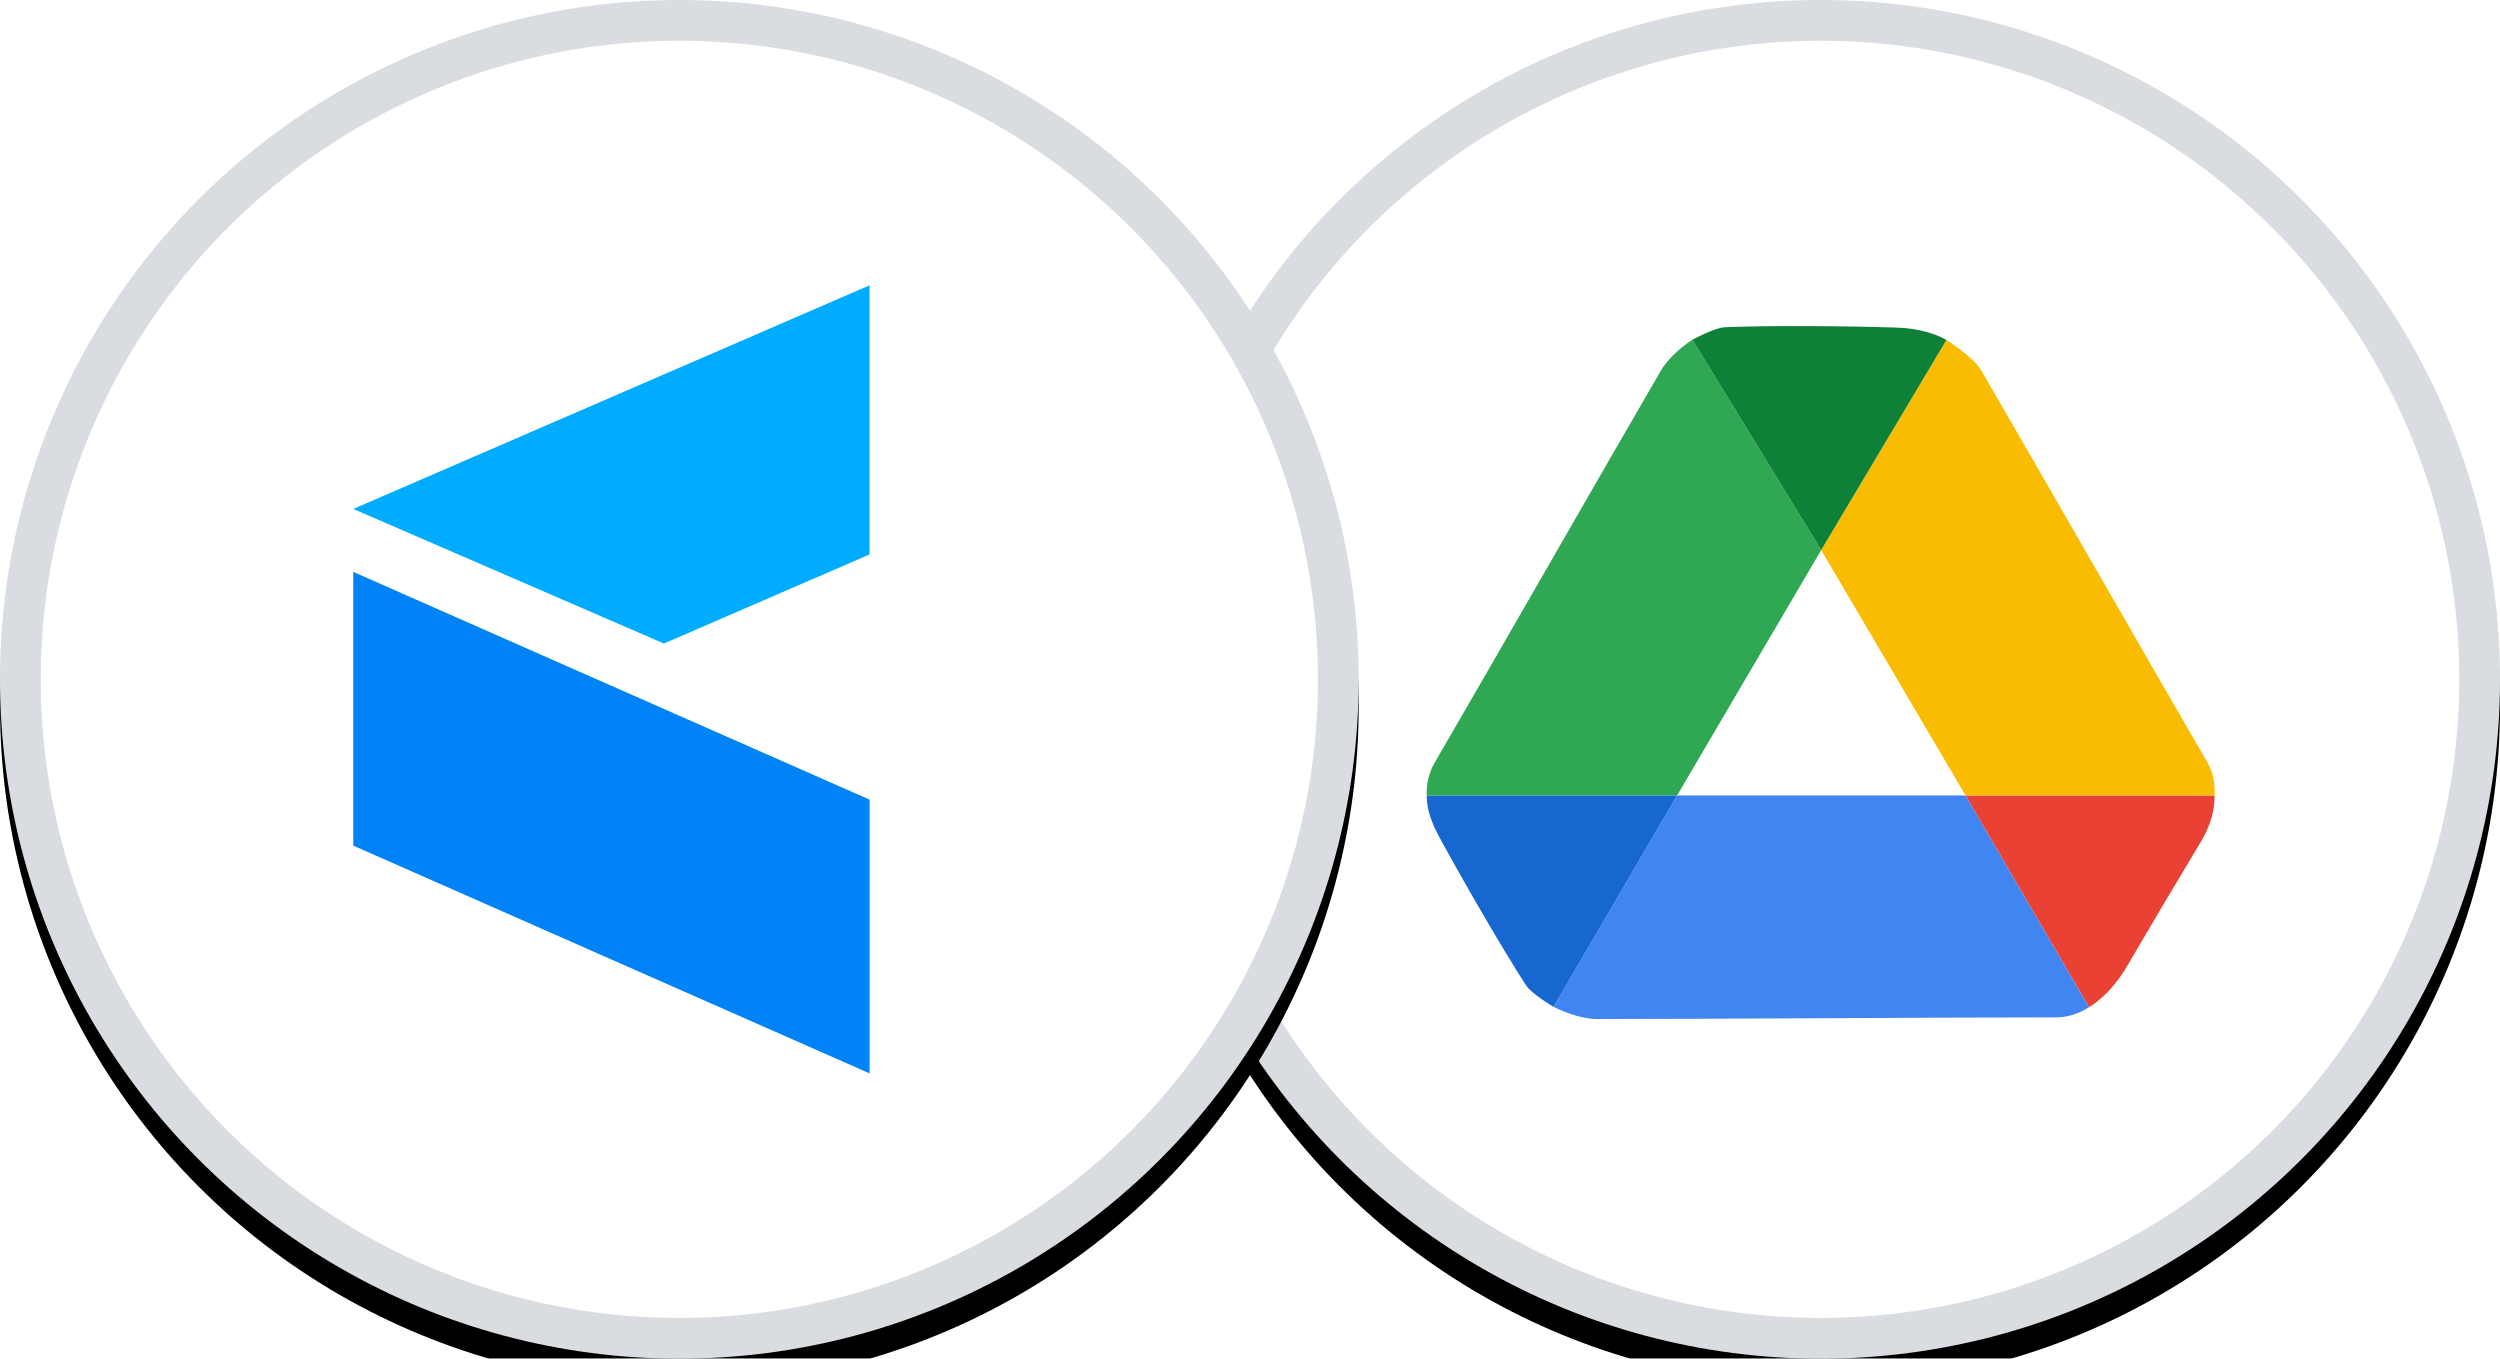 <?xml version="1.0" encoding="UTF-8"?>
<svg width="184px" height="100px" viewBox="0 0 184 100" version="1.1" xmlns="http://www.w3.org/2000/svg" xmlns:xlink="http://www.w3.org/1999/xlink">
    <title>google-drive</title>
    <defs>
        <circle id="path-1" cx="50" cy="50" r="50"></circle>
        <filter x="-7.0%" y="-5.0%" width="114.0%" height="114.0%" filterUnits="objectBoundingBox" id="filter-2">
            <feOffset dx="0" dy="2" in="SourceAlpha" result="shadowOffsetOuter1"></feOffset>
            <feGaussianBlur stdDeviation="2" in="shadowOffsetOuter1" result="shadowBlurOuter1"></feGaussianBlur>
            <feComposite in="shadowBlurOuter1" in2="SourceAlpha" operator="out" result="shadowBlurOuter1"></feComposite>
            <feColorMatrix values="0 0 0 0 0   0 0 0 0 0   0 0 0 0 0  0 0 0 0.05 0" type="matrix" in="shadowBlurOuter1"></feColorMatrix>
        </filter>
        <circle id="path-3" cx="50" cy="50" r="50"></circle>
        <filter x="-7.0%" y="-5.0%" width="114.0%" height="114.0%" filterUnits="objectBoundingBox" id="filter-4">
            <feOffset dx="0" dy="2" in="SourceAlpha" result="shadowOffsetOuter1"></feOffset>
            <feGaussianBlur stdDeviation="2" in="shadowOffsetOuter1" result="shadowBlurOuter1"></feGaussianBlur>
            <feComposite in="shadowBlurOuter1" in2="SourceAlpha" operator="out" result="shadowBlurOuter1"></feComposite>
            <feColorMatrix values="0 0 0 0 0   0 0 0 0 0   0 0 0 0 0  0 0 0 0.05 0" type="matrix" in="shadowBlurOuter1"></feColorMatrix>
        </filter>
    </defs>
    <g id="google-drive" stroke="none" stroke-width="1" fill="none" fill-rule="evenodd">
        <g id="Oval-Copy" transform="translate(84, 0)">
            <use fill="black" fill-opacity="1" filter="url(#filter-2)" xlink:href="#path-1"></use>
            <circle stroke="#D9DDE1" stroke-width="3" stroke-linejoin="square" fill="#FFFFFF" fill-rule="evenodd" cx="50" cy="50" r="48.5"></circle>
        </g>
        <g id="Group-2">
            <g id="Oval">
                <use fill="black" fill-opacity="1" filter="url(#filter-4)" xlink:href="#path-3"></use>
                <circle stroke="#D9DDE1" stroke-width="3" stroke-linejoin="square" fill="#FFFFFF" fill-rule="evenodd" cx="50" cy="50" r="48.5"></circle>
            </g>
            <g id="Group-3" transform="translate(26, 21)">
                <polygon id="Fill-1" fill="#00ACFF" points="38 0 0 16.458 22.862 26.364 38 19.806"></polygon>
                <polygon id="Fill-2" fill="#0083F6" points="0 41.237 38 58 38 37.854 16.383 28.321 0 21.091"></polygon>
            </g>
        </g>
        <g id="drive-new-logo-1-copy-3" transform="translate(105, 24)" fill-rule="nonzero">
            <path d="M39.665,34.547 L18.432,34.547 L9.34,50.106 C10.434,50.651 11.676,51 12.479,51 C20.832,51 37.878,50.879 46.34,50.879 C47.21,50.879 48.025,50.588 48.755,50.133 L39.665,34.547 Z" id="Path" fill="#4185F3"></path>
            <path d="M9.34,50.106 L18.432,34.547 L0.008,34.547 C-0.001,35.629 0.391,36.618 1.006,37.746 C2.719,40.886 5.617,45.905 7.32,48.526 C7.739,49.172 9.405,50.139 9.34,50.106 Z" id="Path" fill="#1767D1"></path>
            <path d="M39.665,34.547 L48.758,50.131 C49.937,49.397 50.897,48.235 51.52,47.164 C52.928,44.75 55.309,40.731 56.951,38.01 C57.714,36.744 58.01,35.608 57.992,34.546 L39.665,34.547 Z" id="Path" fill="#E94235"></path>
            <path d="M18.434,34.548 L29.04,16.485 L19.561,1.004 C18.536,1.664 17.659,2.561 17.261,3.244 C13.124,10.352 4.789,24.921 0.598,32.122 C0.169,32.859 -0.037,33.701 0.005,34.548 L18.434,34.548 Z" id="Path" fill="#30A753"></path>
            <path d="M39.665,34.548 L29.04,16.485 L38.258,1.021 C39.283,1.682 40.409,2.561 40.807,3.244 C44.944,10.352 53.279,24.921 57.472,32.122 C57.904,32.863 58.035,33.701 57.993,34.548 L39.665,34.548 Z" id="Path" fill="#F9BC00"></path>
            <path d="M19.56,1.006 L29.04,16.485 L38.258,1.021 C37.306,0.476 35.959,0.154 34.653,0.113 C31.022,-0.006 25.135,-0.053 21.967,0.082 C21.186,0.115 19.57,0.999 19.56,1.006 Z" id="Path" fill="#0F8038"></path>
        </g>
    </g>
</svg>